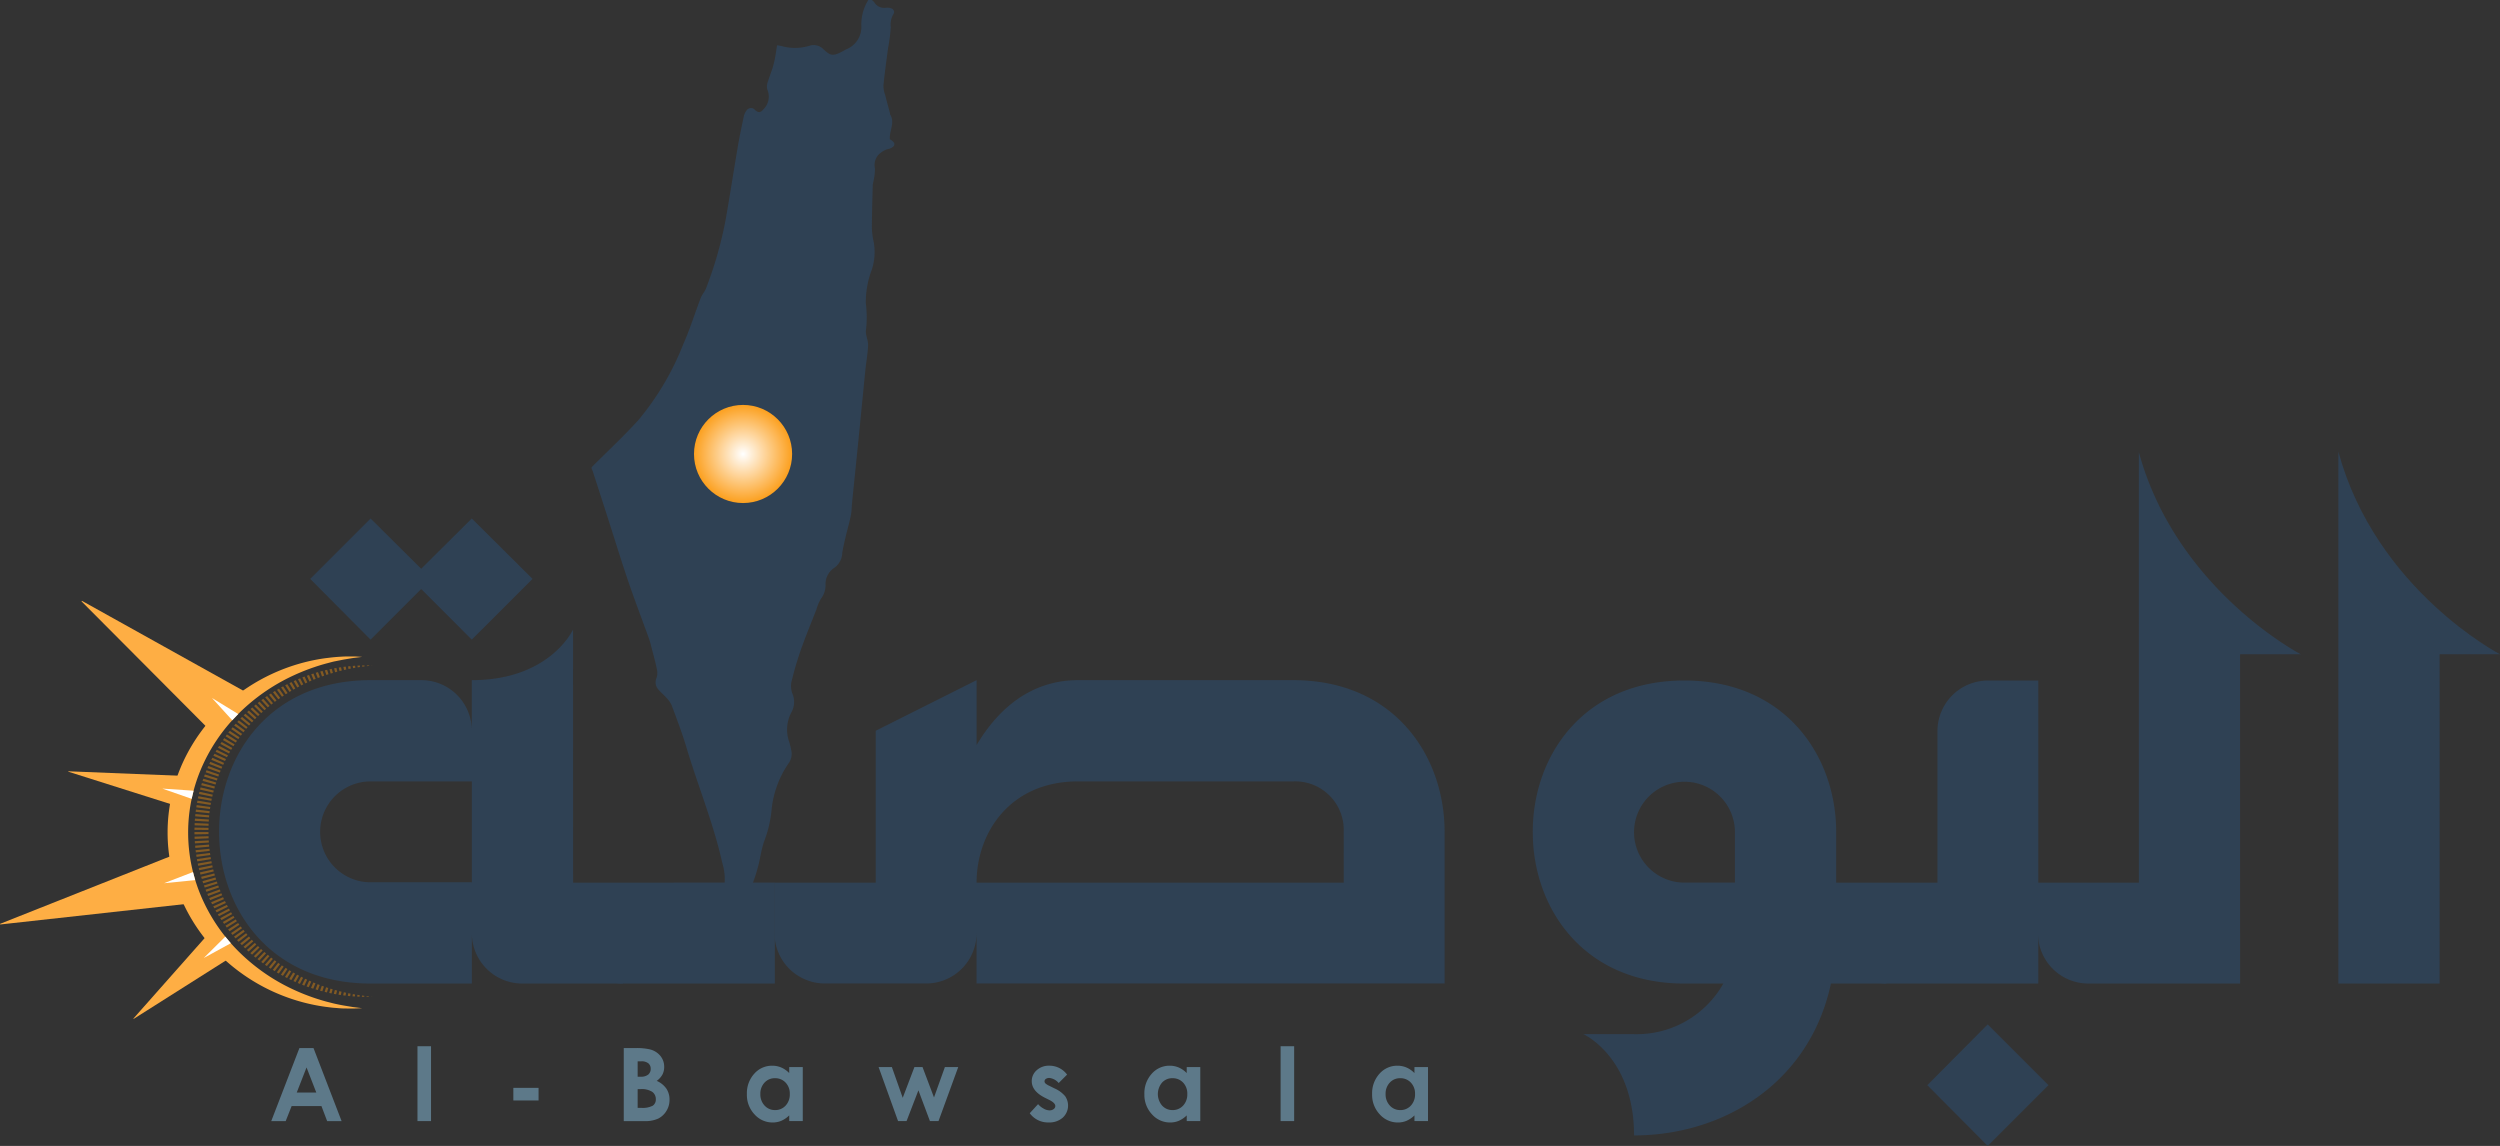 <svg xmlns="http://www.w3.org/2000/svg" xmlns:xlink="http://www.w3.org/1999/xlink" width="286.573" height="131.357" viewBox="0 0 286.573 131.357">
  <rect x="0" y="0" width="286.573" height="131.357" fill="#333333" stroke="none"/>
  <defs>
    <radialGradient id="radial-gradient" cx="0.5" cy="0.5" r="0.5" gradientUnits="objectBoundingBox">
      <stop offset="0" stop-color="#fff"/>
      <stop offset="1" stop-color="#fca01f"/>
    </radialGradient>
  </defs>
  <g id="Group_29" data-name="Group 29" transform="translate(-959.014 -408.278)">
    <g id="Group_12" data-name="Group 12" transform="translate(984.123 460.062)">
      <g id="Group_11" data-name="Group 11" transform="translate(0 0)">
        <path id="Path_1939" data-name="Path 1939" d="M1094.4,674.382c0,8.985,5.8,11.607,5.8,11.607h-11.607a5.78,5.78,0,0,1-5.8-5.8v5.8h-11.607c-11.607,0-17.368-8.684-17.368-17.411,0-8.684,5.8-17.367,17.368-17.367h5.8a5.779,5.779,0,0,1,5.8,5.8v-5.8c8.985,0,11.607-5.8,11.607-5.8Zm-23.214-27.814-6.921-6.964,6.921-6.921,5.8,5.76,5.8-5.76,6.964,6.921-6.964,6.964-5.8-5.8Zm11.607,27.814V662.818h-11.607a5.782,5.782,0,0,0,0,11.564Z" transform="translate(-1053.815 -625.03)" fill="#2f4154"/>
        <path id="Path_1940" data-name="Path 1940" d="M1218.438,790.27h-11.564v5.8a5.77,5.77,0,0,0,5.8,5.76h17.367V790.266h-11.607Z" transform="translate(-1166.334 -740.876)" fill="#2f4154"/>
        <path id="Path_1941" data-name="Path 1941" d="M1353.652,702.637h-24.676c-4.17,0-8.383,2.02-11.607,7.437v-7.437l-11.564,5.8v17.411H1294.2v5.761a5.779,5.779,0,0,0,5.8,5.8h11.564a5.779,5.779,0,0,0,5.8-5.8v5.8h53.651V720.048C1371.02,711.321,1365.259,702.637,1353.652,702.637Zm5.8,23.214h-42.086c0-5.761,3.869-11.607,11.607-11.607h24.676a5.564,5.564,0,0,1,5.8,5.8Z" transform="translate(-1230.53 -676.456)" fill="#2f4154"/>
        <path id="Path_1942" data-name="Path 1942" d="M1656.562,737.534c-2.493,11.607-12.553,17.41-22.569,17.41,0-8.985-5.8-11.607-5.8-11.607h5.8a11.39,11.39,0,0,0,10.231-5.8h-4.471c-11.521,0-17.324-8.6-17.368-17.239-.086-8.727,5.718-17.5,17.368-17.5,11.607,0,17.411,8.684,17.411,17.368v5.8c0,8.985,5.8,11.564,5.8,11.564Zm-11.005-17.368a5.782,5.782,0,1,0-5.8,5.8h5.8Z" transform="translate(-1471.792 -676.576)" fill="#2f4154"/>
        <path id="Path_1943" data-name="Path 1943" d="M1759.382,737.534a5.9,5.9,0,0,1-5.846-5.8V725.97h11.65V708.6a5.8,5.8,0,0,1,5.76-5.8h5.8v34.735Zm18.528,11.65-6.964,6.964-6.921-6.964,6.921-6.964Z" transform="translate(-1568.207 -676.576)" fill="#2f4154"/>
        <path id="Path_1944" data-name="Path 1944" d="M1852.585,603.954c4.3,15.777,18.571,23.171,18.571,23.171h-6.964V664.87h-17.368a5.77,5.77,0,0,1-5.8-5.76v-5.8h11.564Z" transform="translate(-1632.52 -603.911)" fill="#2f4154"/>
        <path id="Path_1945" data-name="Path 1945" d="M1971.031,603.791c4.3,15.82,18.528,23.214,18.528,23.214h-6.921V664.75h-11.607Z" transform="translate(-1728.095 -603.791)" fill="#2f4154"/>
      </g>
    </g>
    <g id="Group_14" data-name="Group 14" transform="translate(990.107 528.207)">
      <g id="Group_13" data-name="Group 13" transform="translate(0 0)">
        <path id="Path_1946" data-name="Path 1946" d="M1079.636,861.871h1.616l3.22,8.371h-1.656l-.655-1.724h-3.416l-.681,1.724h-1.656Zm.818,2.219-1.123,2.874h2.239Z" transform="translate(-1076.408 -861.66)" fill="#5d7989"/>
        <path id="Path_1947" data-name="Path 1947" d="M1139.694,861.076h1.553v8.581h-1.553Z" transform="translate(-1122.932 -861.076)" fill="#5d7989"/>
        <path id="Path_1948" data-name="Path 1948" d="M1181.184,879.1h2.891v1.445h-2.891Z" transform="translate(-1153.433 -874.328)" fill="#5d7989"/>
        <path id="Path_1949" data-name="Path 1949" d="M1228.968,870.242v-8.371h1.316a6.82,6.82,0,0,1,1.675.148,2.242,2.242,0,0,1,1.2.74,1.946,1.946,0,0,1,.445,1.274,1.86,1.86,0,0,1-.2.868,2.209,2.209,0,0,1-.657.731,2.623,2.623,0,0,1,1.115.9,2.265,2.265,0,0,1,.353,1.272,2.371,2.371,0,0,1-.364,1.286,2.33,2.33,0,0,1-.94.868,3.613,3.613,0,0,1-1.589.287Zm1.593-6.852v1.764h.348a1.3,1.3,0,0,0,.865-.245.835.835,0,0,0,.283-.666.78.78,0,0,0-.268-.623,1.229,1.229,0,0,0-.817-.231Zm0,3.187v2.145h.4a2.466,2.466,0,0,0,1.338-.25.843.843,0,0,0,.345-.728,1.021,1.021,0,0,0-.405-.854,2.239,2.239,0,0,0-1.346-.313Z" transform="translate(-1188.561 -861.66)" fill="#5d7989"/>
        <path id="Path_1950" data-name="Path 1950" d="M1287.107,869.657h1.553v6.191h-1.553v-.654a3.035,3.035,0,0,1-.912.623,2.552,2.552,0,0,1-.992.191,2.755,2.755,0,0,1-2.074-.93,3.245,3.245,0,0,1-.875-2.313,3.327,3.327,0,0,1,.847-2.35,2.7,2.7,0,0,1,2.058-.916,2.613,2.613,0,0,1,1.046.211,2.854,2.854,0,0,1,.9.632Zm-1.633,1.275a1.569,1.569,0,0,0-1.2.509,1.835,1.835,0,0,0-.476,1.306,1.855,1.855,0,0,0,.485,1.32,1.571,1.571,0,0,0,1.194.518,1.6,1.6,0,0,0,1.214-.509,1.862,1.862,0,0,0,.482-1.334,1.808,1.808,0,0,0-.482-1.309A1.62,1.62,0,0,0,1285.474,870.932Z" transform="translate(-1227.732 -867.267)" fill="#5d7989"/>
        <path id="Path_1951" data-name="Path 1951" d="M1339.265,870.1h1.521l1.245,3.522,1.339-3.522h.93l1.315,3.482,1.247-3.482h1.53l-2.259,6.191h-.984l-1.32-3.528-1.36,3.528h-.973Z" transform="translate(-1269.644 -867.71)" fill="#5d7989"/>
        <path id="Path_1952" data-name="Path 1952" d="M1408.957,870.522l-.962.962a1.627,1.627,0,0,0-1.064-.58.667.667,0,0,0-.41.111.333.333,0,0,0-.148.276.337.337,0,0,0,.094.23,1.742,1.742,0,0,0,.464.287l.569.285a3.351,3.351,0,0,1,1.235.9,1.884,1.884,0,0,1-.27,2.458,2.32,2.32,0,0,1-1.625.552,2.582,2.582,0,0,1-2.162-1.058l.956-1.041a2.2,2.2,0,0,0,.64.515,1.417,1.417,0,0,0,.652.2.775.775,0,0,0,.495-.148.428.428,0,0,0,.188-.341q0-.358-.677-.7l-.524-.262q-1.5-.757-1.5-1.895a1.645,1.645,0,0,1,.566-1.255,2.056,2.056,0,0,1,1.448-.521,2.513,2.513,0,0,1,2.037,1.024Z" transform="translate(-1317.732 -867.267)" fill="#5d7989"/>
        <path id="Path_1953" data-name="Path 1953" d="M1459.143,869.657h1.553v6.191h-1.553v-.654a3.039,3.039,0,0,1-.912.623,2.551,2.551,0,0,1-.992.191,2.755,2.755,0,0,1-2.075-.93,3.245,3.245,0,0,1-.875-2.313,3.325,3.325,0,0,1,.847-2.35,2.7,2.7,0,0,1,2.057-.916,2.616,2.616,0,0,1,1.046.211,2.858,2.858,0,0,1,.9.632Zm-1.633,1.275a1.569,1.569,0,0,0-1.2.509,2.034,2.034,0,0,0,.008,2.626,1.571,1.571,0,0,0,1.194.518,1.6,1.6,0,0,0,1.214-.509,1.861,1.861,0,0,0,.482-1.334,1.808,1.808,0,0,0-.482-1.309A1.619,1.619,0,0,0,1457.51,870.932Z" transform="translate(-1354.202 -867.267)" fill="#5d7989"/>
        <path id="Path_1954" data-name="Path 1954" d="M1513.245,861.076h1.553v8.581h-1.553Z" transform="translate(-1397.543 -861.076)" fill="#5d7989"/>
        <path id="Path_1955" data-name="Path 1955" d="M1557.7,869.657h1.553v6.191H1557.7v-.654a3.04,3.04,0,0,1-.912.623,2.552,2.552,0,0,1-.992.191,2.756,2.756,0,0,1-2.075-.93,3.245,3.245,0,0,1-.875-2.313,3.325,3.325,0,0,1,.847-2.35,2.7,2.7,0,0,1,2.057-.916,2.617,2.617,0,0,1,1.046.211,2.856,2.856,0,0,1,.9.632Zm-1.633,1.275a1.57,1.57,0,0,0-1.2.509,1.835,1.835,0,0,0-.476,1.306,1.855,1.855,0,0,0,.485,1.32,1.57,1.57,0,0,0,1.194.518,1.6,1.6,0,0,0,1.214-.509,1.863,1.863,0,0,0,.482-1.334,1.809,1.809,0,0,0-.482-1.309A1.619,1.619,0,0,0,1556.065,870.932Z" transform="translate(-1426.654 -867.267)" fill="#5d7989"/>
      </g>
    </g>
    <g id="Group_15" data-name="Group 15" transform="translate(1026.842 408.278)">
      <path id="Path_1956" data-name="Path 1956" d="M1249.464,424.361l-.186-.12c-.08-.988.629-1.91.021-2.866-.015-.024.006-.067,0-.1-.189-.714-.388-1.426-.568-2.143a3.194,3.194,0,0,1-.191-1.04c.146-1.437.344-2.868.532-4.3a19.341,19.341,0,0,0,.312-2.4,2.325,2.325,0,0,1,.281-1.455c.223-.322.041-.653-.353-.743a1.746,1.746,0,0,0-.5-.026,1.312,1.312,0,0,1-1.316-.624,1.444,1.444,0,0,0-.289-.265h-.4a5.307,5.307,0,0,0-.8,2.92,2.742,2.742,0,0,1-1.649,2.7c-.2.078-.378.205-.569.3-1.007.516-1.3.507-2.12-.272a1.557,1.557,0,0,0-1.622-.4,5.653,5.653,0,0,1-3.092.055,5,5,0,0,0-.6-.117c-.133.757-.215,1.482-.4,2.181-.186.719-.489,1.407-.7,2.121a1.325,1.325,0,0,0-.007.813,2.039,2.039,0,0,1-.468,2.235c-.295.357-.571.44-.947.075a.605.605,0,0,0-.989.063,1.772,1.772,0,0,0-.308.669c-.239,1.116-.476,2.234-.668,3.359-.485,2.845-.923,5.7-1.423,8.542a45.158,45.158,0,0,1-2.226,7.778c-.146.4-.466.728-.617,1.123-.688,1.79-1.253,3.634-2.033,5.382a31.5,31.5,0,0,1-5.105,8.614c-1.706,1.878-3.572,3.611-5.367,5.409v.2a2.35,2.35,0,0,1,.122.263q.888,2.739,1.77,5.48c.765,2.381,1.493,4.774,2.3,7.14.753,2.209,1.593,4.389,2.384,6.586.14.388.23.794.334,1.195.185.716.389,1.429.534,2.154a2.018,2.018,0,0,1,.011,1.091,1.243,1.243,0,0,0,.23,1.419c.281.326.619.6.9.927a2.931,2.931,0,0,1,.583.836c.586,1.584,1.2,3.164,1.681,4.782,1.322,4.443,3.114,8.739,4.12,13.278a6.414,6.414,0,0,1,.286,1.993,3.924,3.924,0,0,0,1.312,3.185,9.29,9.29,0,0,0,1.4-1.671,17.183,17.183,0,0,0,1.066-2.932c.3-1.014.392-2.1.758-3.08a13.615,13.615,0,0,0,.847-3.718,11.374,11.374,0,0,1,1.954-5.206,1.818,1.818,0,0,0,.3-1.405,8.482,8.482,0,0,0-.26-1.06,4.214,4.214,0,0,1,.3-3.423,2.437,2.437,0,0,0,.086-2.06,2.471,2.471,0,0,1-.131-1.3c.3-1.253.659-2.5,1.086-3.715.553-1.576,1.194-3.121,1.8-4.678a4.915,4.915,0,0,1,.5-1.183,2.584,2.584,0,0,0,.537-1.572,2.225,2.225,0,0,1,1.045-2.015,2.192,2.192,0,0,0,.869-1.665c.1-.683.271-1.356.429-2.029.177-.756.4-1.5.553-2.262.1-.486.094-.991.144-1.487.253-2.5.512-4.992.762-7.488.26-2.6.509-5.193.772-7.789.095-.933.274-1.861.3-2.8.018-.567-.326-1.165-.24-1.706a12.647,12.647,0,0,0-.022-3.113,10.763,10.763,0,0,1,.72-3.9,6.535,6.535,0,0,0,.187-3.092,8.448,8.448,0,0,1-.209-1.578c.006-1.66.062-3.32.1-4.98a2.633,2.633,0,0,1,.06-.292,7.03,7.03,0,0,0,.194-1.559,1.748,1.748,0,0,1,.527-1.7,3.311,3.311,0,0,1,.624-.417c.22-.107.484-.125.7-.238C1249.914,425,1249.918,424.658,1249.464,424.361Z" transform="translate(-1215.103 -408.278)" fill="#2f4154"/>
      <circle id="Ellipse_7" data-name="Ellipse 7" cx="5.624" cy="5.624" r="5.624" transform="translate(11.724 46.416)" fill="url(#radial-gradient)"/>
    </g>
    <g id="Group_17" data-name="Group 17" transform="translate(959.014 477.147)">
      <g id="Group_16" data-name="Group 16" transform="translate(22.288 7.41)" opacity="0.4">
        <path id="Path_1957" data-name="Path 1957" d="M1119.931,696.325l-.134.012v-.017Z" transform="translate(-1099.499 -696.308)" fill="#f9940a"/>
        <path id="Path_1958" data-name="Path 1958" d="M1118.041,696.328l-.266.028,0-.082.268,0Z" transform="translate(-1098.01 -696.274)" fill="#f9940a"/>
        <path id="Path_1959" data-name="Path 1959" d="M1116.018,696.387l-.265.033-.012-.141.269,0Z" transform="translate(-1096.518 -696.275)" fill="#f9940a"/>
        <path id="Path_1960" data-name="Path 1960" d="M1114,696.487l-.263.04-.023-.2.269-.011Z" transform="translate(-1095.025 -696.305)" fill="#f9940a"/>
        <path id="Path_1961" data-name="Path 1961" d="M1111.978,696.638l-.262.045-.037-.256.269-.019Z" transform="translate(-1093.532 -696.372)" fill="#f9940a"/>
        <path id="Path_1962" data-name="Path 1962" d="M1109.964,696.847l-.26.051-.053-.3.268-.026Z" transform="translate(-1092.041 -696.489)" fill="#f9940a"/>
        <path id="Path_1963" data-name="Path 1963" d="M1107.957,697.108l-.258.057-.073-.354.268-.033Z" transform="translate(-1090.552 -696.645)" fill="#f9940a"/>
        <path id="Path_1964" data-name="Path 1964" d="M1105.956,697.419l-.256.064-.095-.4.267-.04Z" transform="translate(-1089.067 -696.838)" fill="#f9940a"/>
        <path id="Path_1965" data-name="Path 1965" d="M1103.966,697.782l-.254.07-.119-.449.266-.047Z" transform="translate(-1087.587 -697.07)" fill="#f9940a"/>
        <path id="Path_1966" data-name="Path 1966" d="M1101.988,698.2l-.252.074-.145-.489.265-.056Z" transform="translate(-1086.116 -697.342)" fill="#f9940a"/>
        <path id="Path_1967" data-name="Path 1967" d="M1100.017,698.669l-.25.081-.173-.525.264-.063Z" transform="translate(-1084.648 -697.662)" fill="#f9940a"/>
        <path id="Path_1968" data-name="Path 1968" d="M1098.065,699.191l-.246.087-.2-.561.261-.069Z" transform="translate(-1083.194 -698.019)" fill="#f9940a"/>
        <path id="Path_1969" data-name="Path 1969" d="M1096.134,699.762l-.243.093-.234-.6.259-.076Z" transform="translate(-1081.753 -698.413)" fill="#f9940a"/>
        <path id="Path_1970" data-name="Path 1970" d="M1094.22,700.38l-.241.1-.268-.628.258-.083Z" transform="translate(-1080.323 -698.842)" fill="#f9940a"/>
        <path id="Path_1971" data-name="Path 1971" d="M1092.319,701.049l-.237.105-.3-.66.255-.089Z" transform="translate(-1078.901 -699.31)" fill="#f9940a"/>
        <path id="Path_1972" data-name="Path 1972" d="M1090.439,701.766l-.234.11-.342-.689.253-.1Z" transform="translate(-1077.494 -699.815)" fill="#f9940a"/>
        <path id="Path_1973" data-name="Path 1973" d="M1088.583,702.537l-.231.115-.377-.71.249-.1Z" transform="translate(-1076.106 -700.364)" fill="#f9940a"/>
        <path id="Path_1974" data-name="Path 1974" d="M1086.75,703.356l-.228.12-.414-.729.246-.111Z" transform="translate(-1074.734 -700.951)" fill="#f9940a"/>
        <path id="Path_1975" data-name="Path 1975" d="M1084.941,704.222l-.224.126-.452-.748.243-.117Z" transform="translate(-1073.378 -701.574)" fill="#f9940a"/>
        <path id="Path_1976" data-name="Path 1976" d="M1083.157,705.133l-.22.131-.492-.765.24-.123Z" transform="translate(-1072.041 -702.231)" fill="#f9940a"/>
        <path id="Path_1977" data-name="Path 1977" d="M1081.4,706.089l-.216.137-.533-.78.237-.129Z" transform="translate(-1070.722 -702.922)" fill="#f9940a"/>
        <path id="Path_1978" data-name="Path 1978" d="M1079.672,707.09l-.212.142-.575-.794.233-.135Z" transform="translate(-1069.423 -703.646)" fill="#f9940a"/>
        <path id="Path_1979" data-name="Path 1979" d="M1077.971,708.133l-.208.147-.618-.806.229-.141Z" transform="translate(-1068.145 -704.404)" fill="#f9940a"/>
        <path id="Path_1980" data-name="Path 1980" d="M1076.3,709.219l-.2.152-.662-.817.225-.147Z" transform="translate(-1066.888 -705.194)" fill="#f9940a"/>
        <path id="Path_1981" data-name="Path 1981" d="M1074.67,710.35l-.2.155-.7-.82.22-.154Z" transform="translate(-1065.662 -706.02)" fill="#f9940a"/>
        <path id="Path_1982" data-name="Path 1982" d="M1073.07,711.525l-.2.16-.741-.821.215-.159Z" transform="translate(-1064.46 -706.882)" fill="#f9940a"/>
        <path id="Path_1983" data-name="Path 1983" d="M1071.5,712.74l-.191.164-.781-.82.211-.165Z" transform="translate(-1063.283 -707.775)" fill="#f9940a"/>
        <path id="Path_1984" data-name="Path 1984" d="M1069.973,713.993l-.186.169-.822-.818.206-.17Z" transform="translate(-1062.131 -708.698)" fill="#f9940a"/>
        <path id="Path_1985" data-name="Path 1985" d="M1068.478,715.284l-.181.173-.862-.814.2-.175Z" transform="translate(-1061.006 -709.649)" fill="#f9940a"/>
        <path id="Path_1986" data-name="Path 1986" d="M1067.02,716.613l-.176.177-.9-.809.2-.18Z" transform="translate(-1059.908 -710.629)" fill="#f9940a"/>
        <path id="Path_1987" data-name="Path 1987" d="M1065.6,717.977l-.171.182-.945-.8.192-.185Z" transform="translate(-1058.837 -711.636)" fill="#f9940a"/>
        <path id="Path_1988" data-name="Path 1988" d="M1064.219,719.376l-.166.186-.987-.8.186-.19Z" transform="translate(-1057.795 -712.67)" fill="#f9940a"/>
        <path id="Path_1989" data-name="Path 1989" d="M1062.877,720.81l-.16.19-1.029-.786.181-.194Z" transform="translate(-1056.782 -713.73)" fill="#f9940a"/>
        <path id="Path_1990" data-name="Path 1990" d="M1061.577,722.277l-.155.193-1.071-.775.176-.2Z" transform="translate(-1055.799 -714.815)" fill="#f9940a"/>
        <path id="Path_1991" data-name="Path 1991" d="M1060.326,723.777l-.151.2-1.106-.758.168-.2Z" transform="translate(-1054.856 -715.928)" fill="#f9940a"/>
        <path id="Path_1992" data-name="Path 1992" d="M1059.117,725.312l-.146.2-1.139-.739.162-.209Z" transform="translate(-1053.947 -717.07)" fill="#f9940a"/>
        <path id="Path_1993" data-name="Path 1993" d="M1057.952,726.876l-.14.2-1.173-.719.156-.213Z" transform="translate(-1053.07 -718.235)" fill="#f9940a"/>
        <path id="Path_1994" data-name="Path 1994" d="M1056.832,728.469l-.134.206-1.206-.7.151-.217Z" transform="translate(-1052.227 -719.421)" fill="#f9940a"/>
        <path id="Path_1995" data-name="Path 1995" d="M1055.756,730.09l-.128.209-1.238-.675.144-.22Z" transform="translate(-1051.416 -720.629)" fill="#f9940a"/>
        <path id="Path_1996" data-name="Path 1996" d="M1054.727,731.737l-.122.212-1.27-.652.138-.224Z" transform="translate(-1050.64 -721.856)" fill="#f9940a"/>
        <path id="Path_1997" data-name="Path 1997" d="M1053.744,733.409l-.116.215-1.3-.627.132-.227Z" transform="translate(-1049.899 -723.104)" fill="#f9940a"/>
        <path id="Path_1998" data-name="Path 1998" d="M1052.808,735.106l-.11.217-1.333-.6.126-.23Z" transform="translate(-1049.193 -724.37)" fill="#f9940a"/>
        <path id="Path_1999" data-name="Path 1999" d="M1051.921,736.826l-.1.22-1.364-.574.119-.234Z" transform="translate(-1048.523 -725.653)" fill="#f9940a"/>
        <path id="Path_2000" data-name="Path 2000" d="M1051.083,738.568l-.1.222-1.394-.546.113-.236Z" transform="translate(-1047.889 -726.954)" fill="#f9940a"/>
        <path id="Path_2001" data-name="Path 2001" d="M1050.293,740.33l-.091.225-1.423-.517.106-.239Z" transform="translate(-1047.292 -728.271)" fill="#f9940a"/>
        <path id="Path_2002" data-name="Path 2002" d="M1049.555,742.112l-.085.227-1.451-.487.1-.242Z" transform="translate(-1046.732 -729.602)" fill="#f9940a"/>
        <path id="Path_2003" data-name="Path 2003" d="M1048.877,743.915l-.081.228-1.469-.453.09-.245Z" transform="translate(-1046.224 -730.951)" fill="#f9940a"/>
        <path id="Path_2004" data-name="Path 2004" d="M1048.248,745.735l-.074.23-1.486-.418.083-.247Z" transform="translate(-1045.754 -732.314)" fill="#f9940a"/>
        <path id="Path_2005" data-name="Path 2005" d="M1047.67,747.57l-.068.232-1.5-.383.076-.249Z" transform="translate(-1045.322 -733.689)" fill="#f9940a"/>
        <path id="Path_2006" data-name="Path 2006" d="M1047.145,749.42l-.062.233-1.518-.347.069-.251Z" transform="translate(-1044.929 -735.075)" fill="#f9940a"/>
        <path id="Path_2007" data-name="Path 2007" d="M1046.671,751.282l-.055.234-1.532-.311.062-.253Z" transform="translate(-1044.575 -736.471)" fill="#f9940a"/>
        <path id="Path_2008" data-name="Path 2008" d="M1046.25,753.156l-.048.236-1.545-.274.055-.254Z" transform="translate(-1044.261 -737.875)" fill="#f9940a"/>
        <path id="Path_2009" data-name="Path 2009" d="M1045.881,755.041l-.042.237-1.557-.237.048-.255Z" transform="translate(-1043.986 -739.288)" fill="#f9940a"/>
        <path id="Path_2010" data-name="Path 2010" d="M1045.565,756.934l-.035.238-1.568-.2.041-.256Z" transform="translate(-1043.75 -740.707)" fill="#f9940a"/>
        <path id="Path_2011" data-name="Path 2011" d="M1045.3,758.835l-.029.239-1.578-.163.033-.257Z" transform="translate(-1043.554 -742.132)" fill="#f9940a"/>
        <path id="Path_2012" data-name="Path 2012" d="M1045.092,760.742l-.022.239-1.588-.125.026-.258Z" transform="translate(-1043.398 -743.562)" fill="#f9940a"/>
        <path id="Path_2013" data-name="Path 2013" d="M1044.935,762.655l-.015.24-1.6-.087.019-.259Z" transform="translate(-1043.281 -744.995)" fill="#f9940a"/>
        <path id="Path_2014" data-name="Path 2014" d="M1044.831,764.566l-.009.239-1.6-.049.012-.258Z" transform="translate(-1043.204 -746.428)" fill="#f9940a"/>
        <path id="Path_2015" data-name="Path 2015" d="M1044.779,766.479l0,.24-1.609-.011.005-.259Z" transform="translate(-1043.167 -747.862)" fill="#f9940a"/>
        <path id="Path_2016" data-name="Path 2016" d="M1044.774,768.374l0,.24-1.609.027,0-.259Z" transform="translate(-1043.163 -749.278)" fill="#f9940a"/>
        <path id="Path_2017" data-name="Path 2017" d="M1044.813,770.188l.009.24-1.605.066-.011-.259Z" transform="translate(-1043.195 -750.611)" fill="#f9940a"/>
        <path id="Path_2018" data-name="Path 2018" d="M1044.906,772l.016.24-1.6.1-.018-.259Z" transform="translate(-1043.266 -751.942)" fill="#f9940a"/>
        <path id="Path_2019" data-name="Path 2019" d="M1045.051,773.808l.022.239-1.594.142-.025-.258Z" transform="translate(-1043.377 -753.272)" fill="#f9940a"/>
        <path id="Path_2020" data-name="Path 2020" d="M1045.249,775.613l.029.239-1.587.18-.032-.258Z" transform="translate(-1043.527 -754.599)" fill="#f9940a"/>
        <path id="Path_2021" data-name="Path 2021" d="M1045.5,777.412l.036.238-1.579.218-.039-.257Z" transform="translate(-1043.717 -755.922)" fill="#f9940a"/>
        <path id="Path_2022" data-name="Path 2022" d="M1045.8,779.206l.042.237-1.57.256-.047-.256Z" transform="translate(-1043.946 -757.24)" fill="#f9940a"/>
        <path id="Path_2023" data-name="Path 2023" d="M1046.16,780.992l.047.236-1.556.293-.055-.254Z" transform="translate(-1044.217 -758.553)" fill="#f9940a"/>
        <path id="Path_2024" data-name="Path 2024" d="M1046.574,782.771l.054.235-1.54.33-.062-.253Z" transform="translate(-1044.533 -759.861)" fill="#f9940a"/>
        <path id="Path_2025" data-name="Path 2025" d="M1047.041,784.541l.061.233-1.522.365-.069-.251Z" transform="translate(-1044.888 -761.163)" fill="#f9940a"/>
        <path id="Path_2026" data-name="Path 2026" d="M1047.559,786.3l.067.232-1.5.4-.076-.249Z" transform="translate(-1045.282 -762.456)" fill="#f9940a"/>
        <path id="Path_2027" data-name="Path 2027" d="M1048.13,788.048l.074.23-1.485.435-.083-.247Z" transform="translate(-1045.716 -763.74)" fill="#f9940a"/>
        <path id="Path_2028" data-name="Path 2028" d="M1048.752,789.782l.08.228-1.465.469-.09-.245Z" transform="translate(-1046.188 -765.015)" fill="#f9940a"/>
        <path id="Path_2029" data-name="Path 2029" d="M1049.425,791.5l.086.227-1.442.5-.1-.243Z" transform="translate(-1046.698 -766.28)" fill="#f9940a"/>
        <path id="Path_2030" data-name="Path 2030" d="M1050.154,793.211l.091.225-1.413.531-.106-.24Z" transform="translate(-1047.253 -767.536)" fill="#f9940a"/>
        <path id="Path_2031" data-name="Path 2031" d="M1050.934,794.9l.1.223-1.384.56-.112-.237Z" transform="translate(-1047.848 -768.781)" fill="#f9940a"/>
        <path id="Path_2032" data-name="Path 2032" d="M1051.766,796.585l.1.221-1.353.588-.119-.235Z" transform="translate(-1048.482 -770.017)" fill="#f9940a"/>
        <path id="Path_2033" data-name="Path 2033" d="M1052.648,798.249l.11.218-1.322.614-.126-.231Z" transform="translate(-1049.153 -771.24)" fill="#f9940a"/>
        <path id="Path_2034" data-name="Path 2034" d="M1053.577,799.89l.116.215-1.29.64-.132-.227Z" transform="translate(-1049.858 -772.446)" fill="#f9940a"/>
        <path id="Path_2035" data-name="Path 2035" d="M1054.551,801.507l.122.212-1.259.664-.138-.224Z" transform="translate(-1050.598 -773.634)" fill="#f9940a"/>
        <path id="Path_2036" data-name="Path 2036" d="M1055.57,803.1l.127.208-1.226.687-.144-.22Z" transform="translate(-1051.371 -774.805)" fill="#f9940a"/>
        <path id="Path_2037" data-name="Path 2037" d="M1056.634,804.666l.134.206-1.193.709-.15-.217Z" transform="translate(-1052.176 -775.957)" fill="#f9940a"/>
        <path id="Path_2038" data-name="Path 2038" d="M1057.747,806.216l.14.2-1.16.73-.156-.213Z" transform="translate(-1053.019 -777.097)" fill="#f9940a"/>
        <path id="Path_2039" data-name="Path 2039" d="M1058.9,807.742l.145.2-1.127.749-.162-.209Z" transform="translate(-1053.895 -778.218)" fill="#f9940a"/>
        <path id="Path_2040" data-name="Path 2040" d="M1060.106,809.241l.151.2-1.093.768L1059,810Z" transform="translate(-1054.803 -779.32)" fill="#f9940a"/>
        <path id="Path_2041" data-name="Path 2041" d="M1061.351,810.713l.155.194-1.055.783-.175-.2Z" transform="translate(-1055.743 -780.403)" fill="#f9940a"/>
        <path id="Path_2042" data-name="Path 2042" d="M1062.645,812.168l.16.19-1.013.793-.181-.195Z" transform="translate(-1056.725 -781.472)" fill="#f9940a"/>
        <path id="Path_2043" data-name="Path 2043" d="M1063.98,813.595l.165.186-.971.8-.186-.19Z" transform="translate(-1057.737 -782.521)" fill="#f9940a"/>
        <path id="Path_2044" data-name="Path 2044" d="M1065.354,814.992l.171.182-.929.808-.192-.185Z" transform="translate(-1058.778 -783.548)" fill="#f9940a"/>
        <path id="Path_2045" data-name="Path 2045" d="M1066.768,816.359l.176.178-.887.814-.2-.181Z" transform="translate(-1059.848 -784.553)" fill="#f9940a"/>
        <path id="Path_2046" data-name="Path 2046" d="M1068.22,817.694l.181.174-.846.818-.2-.175Z" transform="translate(-1060.946 -785.535)" fill="#f9940a"/>
        <path id="Path_2047" data-name="Path 2047" d="M1069.709,819l.186.169-.806.821-.206-.17Z" transform="translate(-1062.071 -786.492)" fill="#f9940a"/>
        <path id="Path_2048" data-name="Path 2048" d="M1071.234,820.266l.191.165-.765.822-.211-.165Z" transform="translate(-1063.222 -787.425)" fill="#f9940a"/>
        <path id="Path_2049" data-name="Path 2049" d="M1072.794,821.5l.2.16-.725.823-.215-.16Z" transform="translate(-1064.398 -788.333)" fill="#f9940a"/>
        <path id="Path_2050" data-name="Path 2050" d="M1074.388,822.7l.2.155-.686.821-.219-.154Z" transform="translate(-1065.599 -789.214)" fill="#f9940a"/>
        <path id="Path_2051" data-name="Path 2051" d="M1076.015,823.862l.2.152-.644.815-.225-.147Z" transform="translate(-1066.824 -790.068)" fill="#f9940a"/>
        <path id="Path_2052" data-name="Path 2052" d="M1077.679,825l.207.147-.6.8-.229-.141Z" transform="translate(-1068.08 -790.906)" fill="#f9940a"/>
        <path id="Path_2053" data-name="Path 2053" d="M1079.373,826.1l.212.142-.557.79-.233-.135Z" transform="translate(-1069.357 -791.716)" fill="#f9940a"/>
        <path id="Path_2054" data-name="Path 2054" d="M1081.1,827.165l.216.137-.516.775-.236-.129Z" transform="translate(-1070.655 -792.497)" fill="#f9940a"/>
        <path id="Path_2055" data-name="Path 2055" d="M1082.848,828.188l.22.131-.475.759-.24-.123Z" transform="translate(-1071.973 -793.249)" fill="#f9940a"/>
        <path id="Path_2056" data-name="Path 2056" d="M1084.626,829.171l.224.126-.436.741-.243-.117Z" transform="translate(-1073.309 -793.972)" fill="#f9940a"/>
        <path id="Path_2057" data-name="Path 2057" d="M1086.43,830.113l.228.12-.4.722-.246-.111Z" transform="translate(-1074.664 -794.664)" fill="#f9940a"/>
        <path id="Path_2058" data-name="Path 2058" d="M1088.258,831.012l.231.115-.362.7-.249-.1Z" transform="translate(-1076.035 -795.325)" fill="#f9940a"/>
        <path id="Path_2059" data-name="Path 2059" d="M1090.109,831.868l.234.11-.326.679-.252-.1Z" transform="translate(-1077.422 -795.955)" fill="#f9940a"/>
        <path id="Path_2060" data-name="Path 2060" d="M1091.984,832.692l.237.105-.289.647-.255-.089Z" transform="translate(-1078.828 -796.56)" fill="#f9940a"/>
        <path id="Path_2061" data-name="Path 2061" d="M1093.881,833.476l.24.1-.253.615-.258-.083Z" transform="translate(-1080.248 -797.137)" fill="#f9940a"/>
        <path id="Path_2062" data-name="Path 2062" d="M1095.8,834.216l.243.093-.22.581-.26-.076Z" transform="translate(-1081.681 -797.68)" fill="#f9940a"/>
        <path id="Path_2063" data-name="Path 2063" d="M1097.727,834.91l.246.087-.189.546-.261-.07Z" transform="translate(-1083.125 -798.19)" fill="#f9940a"/>
        <path id="Path_2064" data-name="Path 2064" d="M1099.674,835.557l.249.081-.16.51-.263-.063Z" transform="translate(-1084.578 -798.666)" fill="#f9940a"/>
        <path id="Path_2065" data-name="Path 2065" d="M1101.636,836.158l.251.075-.134.472-.264-.056Z" transform="translate(-1086.041 -799.108)" fill="#f9940a"/>
        <path id="Path_2066" data-name="Path 2066" d="M1103.611,836.714l.253.071-.108.428-.266-.047Z" transform="translate(-1087.512 -799.517)" fill="#f9940a"/>
        <path id="Path_2067" data-name="Path 2067" d="M1105.6,837.236l.256.064-.084.38-.267-.04Z" transform="translate(-1088.992 -799.9)" fill="#f9940a"/>
        <path id="Path_2068" data-name="Path 2068" d="M1107.6,837.709l.258.058-.063.331-.268-.033Z" transform="translate(-1090.476 -800.248)" fill="#f9940a"/>
        <path id="Path_2069" data-name="Path 2069" d="M1109.6,838.134l.26.051-.046.282-.268-.027Z" transform="translate(-1091.964 -800.56)" fill="#f9940a"/>
        <path id="Path_2070" data-name="Path 2070" d="M1111.612,838.509l.262.045-.031.231-.269-.02Z" transform="translate(-1093.455 -800.836)" fill="#f9940a"/>
        <path id="Path_2071" data-name="Path 2071" d="M1113.629,838.844l.263.04-.018.172-.269-.011Z" transform="translate(-1094.948 -801.083)" fill="#f9940a"/>
        <path id="Path_2072" data-name="Path 2072" d="M1115.649,839.137l.264.034-.008.112-.268,0Z" transform="translate(-1096.441 -801.298)" fill="#f9940a"/>
        <path id="Path_2073" data-name="Path 2073" d="M1117.664,839.379l.266.028,0,.051-.268,0Z" transform="translate(-1097.928 -801.476)" fill="#f9940a"/>
        <path id="Path_2074" data-name="Path 2074" d="M1119.8,839.586l.134.012-.134.005Z" transform="translate(-1099.499 -801.628)" fill="#f9940a"/>
      </g>
      <path id="Path_2075" data-name="Path 2075" d="M1053.843,692.448q-.521.069-1.038.13l-1.026.17c-.34.064-.677.137-1.014.2s-.667.167-1,.249a23.886,23.886,0,0,0-3.813,1.391,21.969,21.969,0,0,0-6.416,4.506,19.977,19.977,0,0,0-4.192,6.273,18.586,18.586,0,0,0-1.086,3.548,18.693,18.693,0,0,0,1.089,10.889,19.984,19.984,0,0,0,4.192,6.272,21.992,21.992,0,0,0,6.415,4.505,23.872,23.872,0,0,0,3.813,1.392c.332.082.663.174,1,.249s.674.141,1.014.2l1.026.17q.517.061,1.038.13-.523.025-1.05.041c-.351,0-.7-.007-1.055-.011s-.7-.047-1.056-.07-.7-.079-1.054-.119a21.559,21.559,0,0,1-11.413-5.282,20.339,20.339,0,0,1-4.938-6.693,19.655,19.655,0,0,1-1.3-3.92,19.22,19.22,0,0,1,0-8.174,19.537,19.537,0,0,1,1.3-3.919,20.341,20.341,0,0,1,4.937-6.692,21.573,21.573,0,0,1,11.411-5.283c.353-.039.7-.088,1.054-.119s.7-.055,1.055-.07.7-.012,1.055-.012S1053.494,692.432,1053.843,692.448Z" transform="translate(-1012.328 -686.021)" fill="#feae44"/>
      <path id="Path_2076" data-name="Path 2076" d="M1009.43,683.561l-15.134-15.2.045-.061,19.1,10.637Z" transform="translate(-984.951 -668.296)" fill="#feae44"/>
      <path id="Path_2077" data-name="Path 2077" d="M981.119,783.205l-22.078,2.44-.026-.07,20.466-8.121Z" transform="translate(-959.014 -748.542)" fill="#feae44"/>
      <path id="Path_2078" data-name="Path 2078" d="M1001.337,746.174l-12.78-4.047.005-.045,13.486.541Z" transform="translate(-980.732 -722.539)" fill="#feae44"/>
      <path id="Path_2079" data-name="Path 2079" d="M1053.139,712.963l-2.3-2.529.008-.01c.99.608,1.979,1.21,2.976,1.822Z" transform="translate(-1026.515 -699.266)" fill="#fff"/>
      <path id="Path_2080" data-name="Path 2080" d="M1032.721,750.749c-1.117-.389-2.22-.776-3.33-1.162l0-.012,3.553.243C1032.873,750.128,1032.794,750.435,1032.721,750.749Z" transform="translate(-1010.751 -728.047)" fill="#fff"/>
      <path id="Path_2081" data-name="Path 2081" d="M1033.657,786.6l-3.541.355,0-.011,3.289-1.268C1033.485,785.979,1033.573,786.283,1033.657,786.6Z" transform="translate(-1011.281 -754.583)" fill="#fff"/>
      <path id="Path_2082" data-name="Path 2082" d="M1027.932,815.121l-11.168,7.073-.035-.031,8.6-9.714Z" transform="translate(-1001.443 -774.268)" fill="#feae44"/>
      <path id="Path_2083" data-name="Path 2083" d="M1050.379,814.394c-1.028.564-2.045,1.116-3.066,1.677l-.009-.009,2.441-2.422C1049.958,813.888,1050.164,814.142,1050.379,814.394Z" transform="translate(-1023.919 -775.144)" fill="#fff"/>
    </g>
  </g>
</svg>

